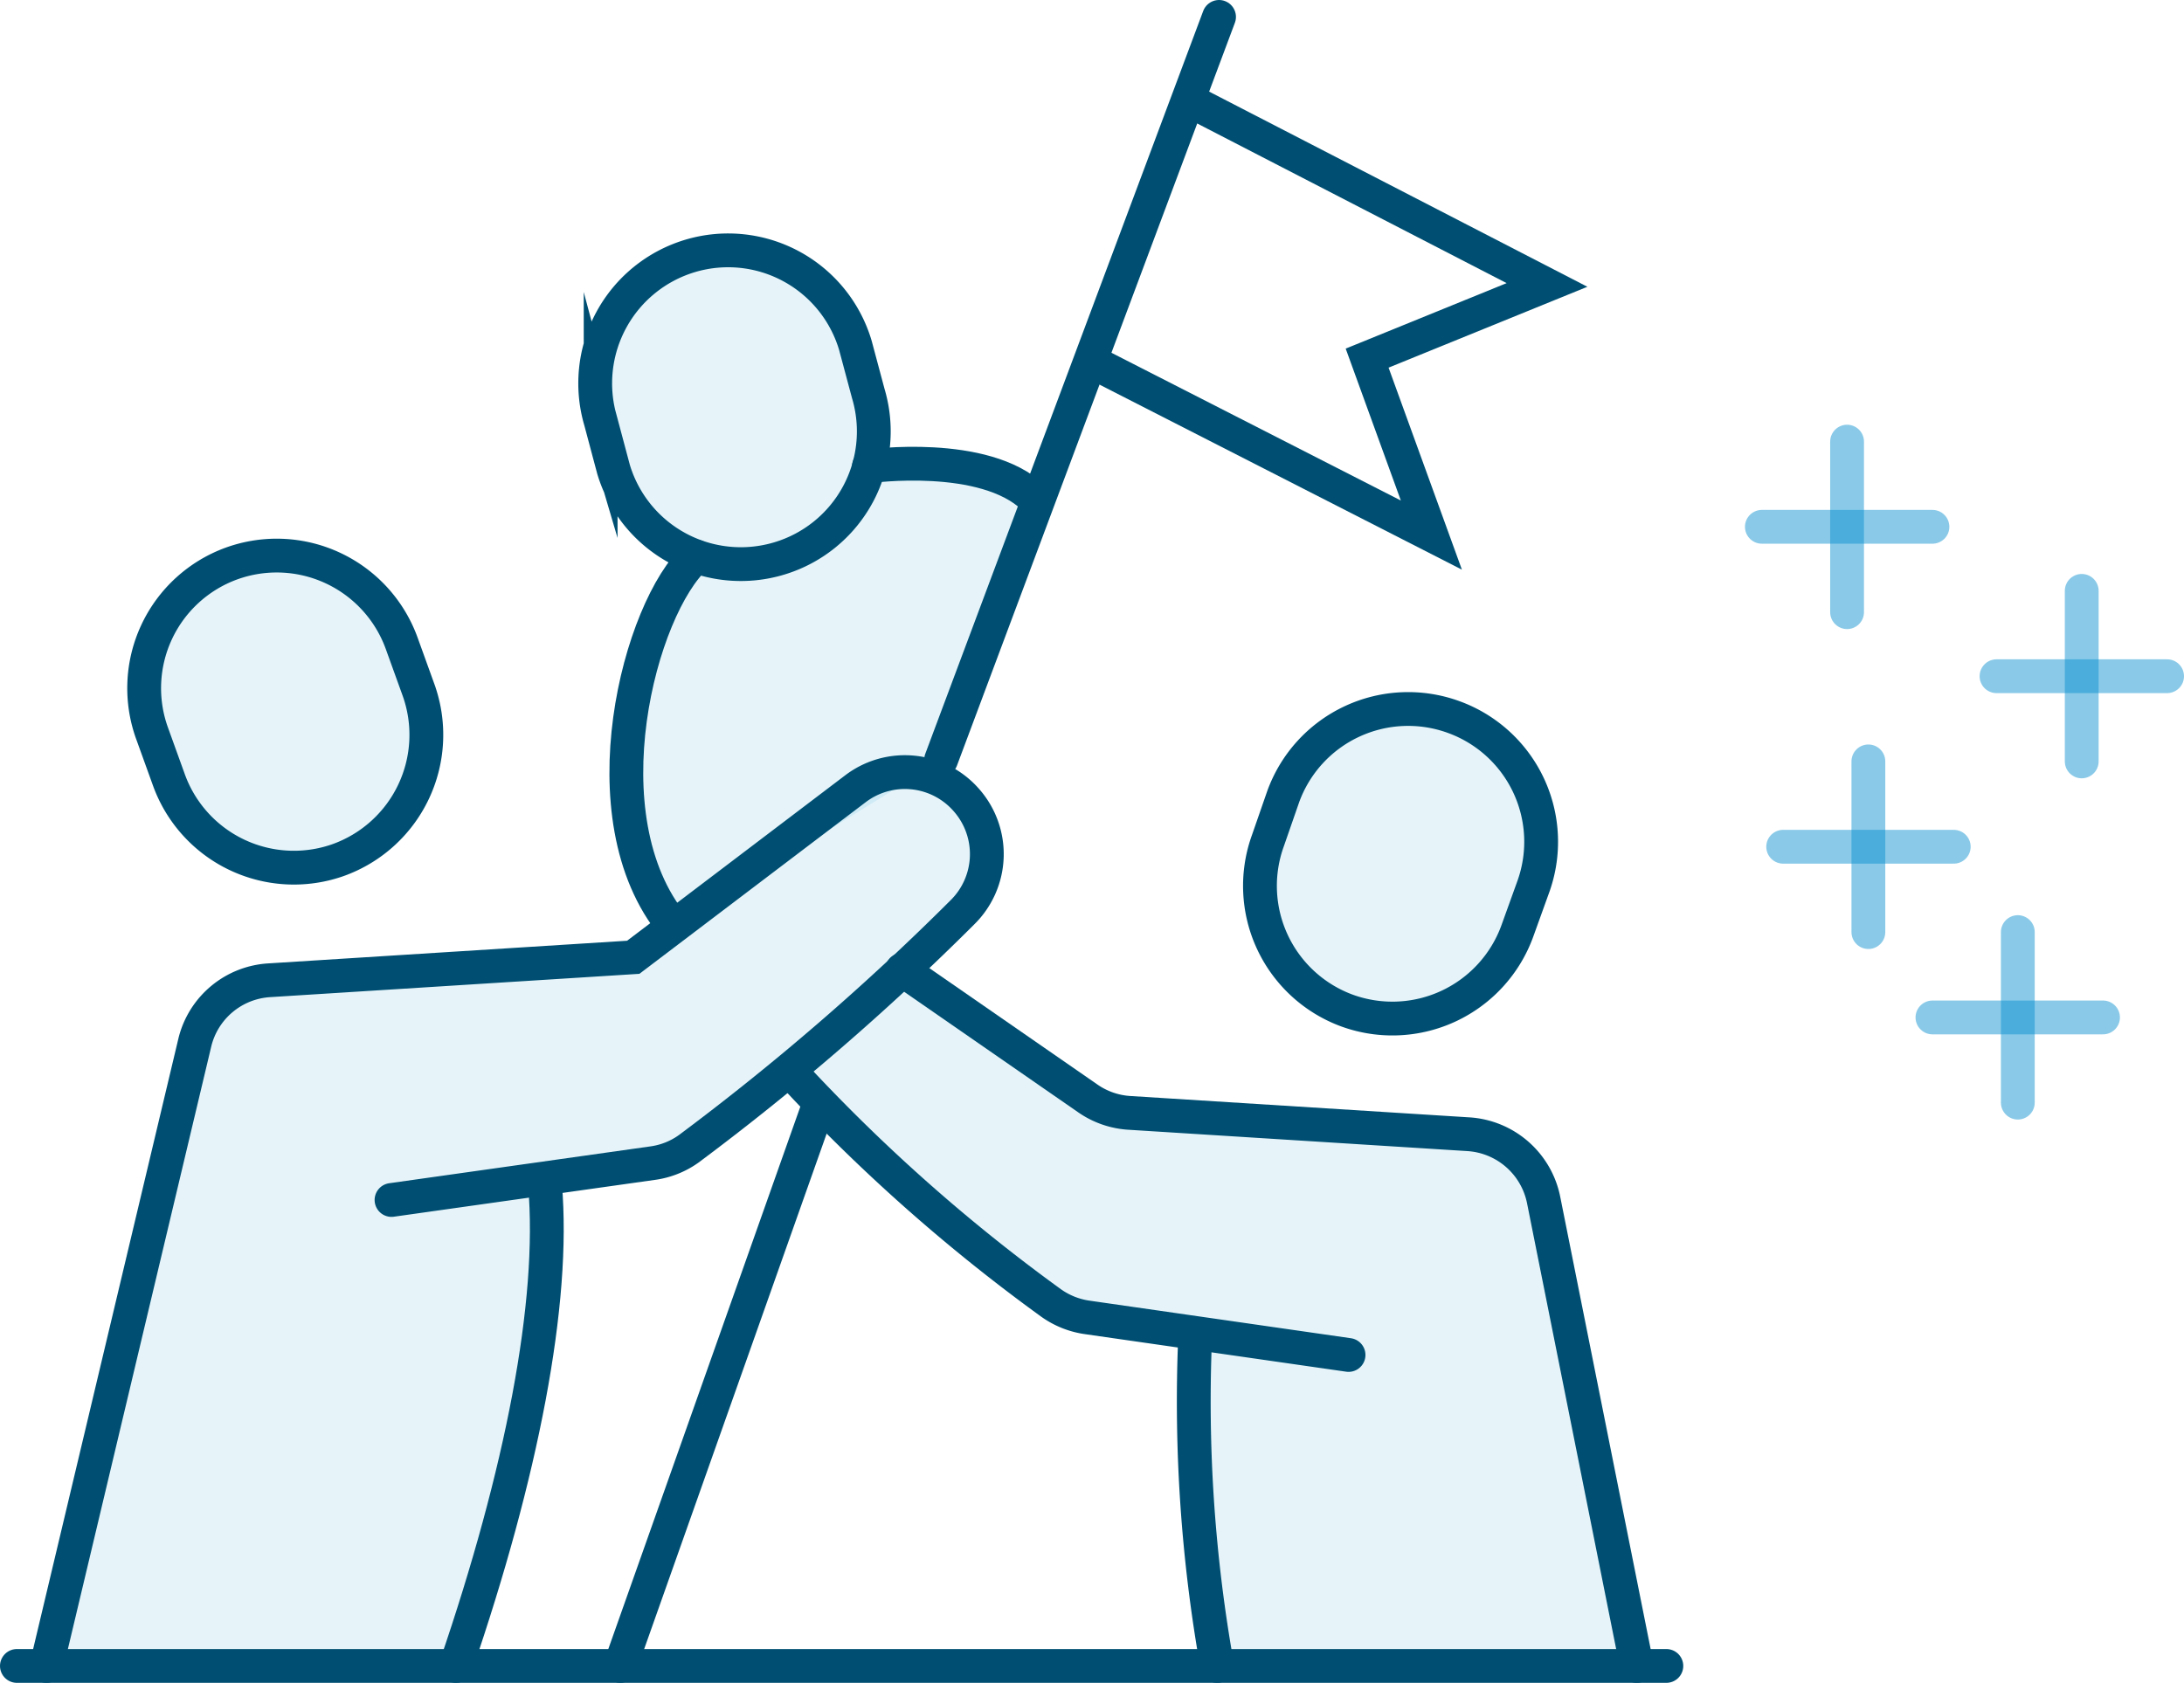 <svg xmlns="http://www.w3.org/2000/svg" viewBox="0 0 129.19 99.57"><defs><style>.cls-1,.cls-3{fill:none;stroke-linecap:round;stroke-miterlimit:10;stroke-width:2px;}.cls-1{stroke:#008ccd;opacity:0.46;}.cls-2{fill:#008ccd;opacity:0.1;}.cls-3{stroke:#004f72;}</style></defs><g id="Layer_2" data-name="Layer 2"><g id="Layer_1-2" data-name="Layer 1"><line class="cls-1" x1="110.52" y1="45.05" x2="110.52" y2="55.15"/><line class="cls-1" x1="105.48" y1="50.1" x2="115.57" y2="50.1"/><line class="cls-1" x1="119.36" y1="55.15" x2="119.36" y2="65.24"/><line class="cls-1" x1="114.31" y1="60.2" x2="124.4" y2="60.2"/><line class="cls-1" x1="123.14" y1="34.96" x2="123.14" y2="45.05"/><line class="cls-1" x1="118.1" y1="40.01" x2="128.19" y2="40.01"/><line class="cls-1" x1="109.26" y1="26.13" x2="109.26" y2="36.22"/><line class="cls-1" x1="104.22" y1="31.17" x2="114.31" y2="31.17"/><path class="cls-2" d="M2.75,98.57l8.78-36.91A4.83,4.83,0,0,1,15.93,58l21.53-1.36L50.6,46.67a4.83,4.83,0,0,1,6.6.71h0a4.83,4.83,0,0,1-.27,6.6,148.86,148.86,0,0,1-16.2,14,4.78,4.78,0,0,1-2.12.84L23.16,71l9.08-.9c.6,6.95-1.38,17.08-5.27,28.45Z"/><path class="cls-2" d="M61.15,29.46c-2.91-2.82-9.75-1.87-9.75-1.87l-.8-7.15a7.85,7.85,0,0,0-9.77-5.3h0a7.87,7.87,0,0,0-5.3,9.77l.76,2.85a7.86,7.86,0,0,0,9.78,5.29l-4.89-.12c-3.32,3-6.65,15.42-1.34,21.86L55.67,45Z"/><path class="cls-2" d="M96.82,98.57,91.31,71a4.85,4.85,0,0,0-4.45-3.89l-20-1.26A4.82,4.82,0,0,1,64.36,65l-11-7.62-6.47,6.18A103.62,103.62,0,0,0,62.17,77.09a4.85,4.85,0,0,0,2.16.86l15.44,2.22-9.08-.9A89.15,89.15,0,0,0,72,98.57Z"/><path class="cls-3" d="M46.07,33.05h0a7.86,7.86,0,0,1-9.78-5.29l-.76-2.85a7.87,7.87,0,0,1,5.3-9.77h0a7.85,7.85,0,0,1,9.77,5.3l.76,2.84A7.85,7.85,0,0,1,46.07,33.05Z"/><path class="cls-2" d="M20,50.89h0A7.86,7.86,0,0,1,10,46.17L9,43.4A7.85,7.85,0,0,1,13.7,33.34h0a7.86,7.86,0,0,1,10.06,4.72l1,2.77A7.87,7.87,0,0,1,20,50.89Z"/><path class="cls-3" d="M20,50.89h0A7.86,7.86,0,0,1,10,46.17L9,43.4A7.85,7.85,0,0,1,13.7,33.34h0a7.86,7.86,0,0,1,10.06,4.72l1,2.77A7.87,7.87,0,0,1,20,50.89Z"/><path class="cls-3" d="M32.24,70.12c.6,6.95-1.38,17.08-5.27,28.45"/><path class="cls-3" d="M2.75,98.57l8.78-36.91A4.83,4.83,0,0,1,15.93,58l21.53-1.36L50.6,46.67a4.83,4.83,0,0,1,6.6.71h0a4.83,4.83,0,0,1-.27,6.6,148.86,148.86,0,0,1-16.2,14,4.78,4.78,0,0,1-2.12.84L23.16,71"/><path class="cls-2" d="M79.7,59.8h0a7.86,7.86,0,0,0,10.06-4.73l.93-2.58A7.85,7.85,0,0,0,86,42.43h0A7.86,7.86,0,0,0,75.9,47.15L75,49.74A7.86,7.86,0,0,0,79.7,59.8Z"/><path class="cls-3" d="M79.7,59.8h0a7.86,7.86,0,0,0,10.06-4.73l.93-2.58A7.85,7.85,0,0,0,86,42.43h0A7.86,7.86,0,0,0,75.9,47.15L75,49.74A7.86,7.86,0,0,0,79.7,59.8Z"/><path class="cls-3" d="M70.69,79.27A89.15,89.15,0,0,0,72,98.57"/><path class="cls-3" d="M46.89,63.54A103.62,103.62,0,0,0,62.17,77.09a4.85,4.85,0,0,0,2.16.86l15.44,2.22"/><path class="cls-3" d="M96.82,98.57,91.31,71a4.85,4.85,0,0,0-4.45-3.89l-20-1.26A4.82,4.82,0,0,1,64.36,65l-11-7.62"/><line class="cls-3" x1="55.67" y1="44.95" x2="72.11" y2="1"/><line class="cls-3" x1="36.69" y1="98.57" x2="48.48" y2="65.26"/><path class="cls-3" d="M39.84,54.79c-5.31-6.44-2-18.88,1.34-21.86"/><path class="cls-3" d="M51.4,27.59s6.84-.95,9.75,1.87"/><polyline class="cls-3" points="70.41 5.97 91.51 16.86 80.87 21.19 84.67 31.66 64.58 21.4"/><line class="cls-3" x1="1" y1="98.57" x2="98.57" y2="98.57"/></g></g></svg>